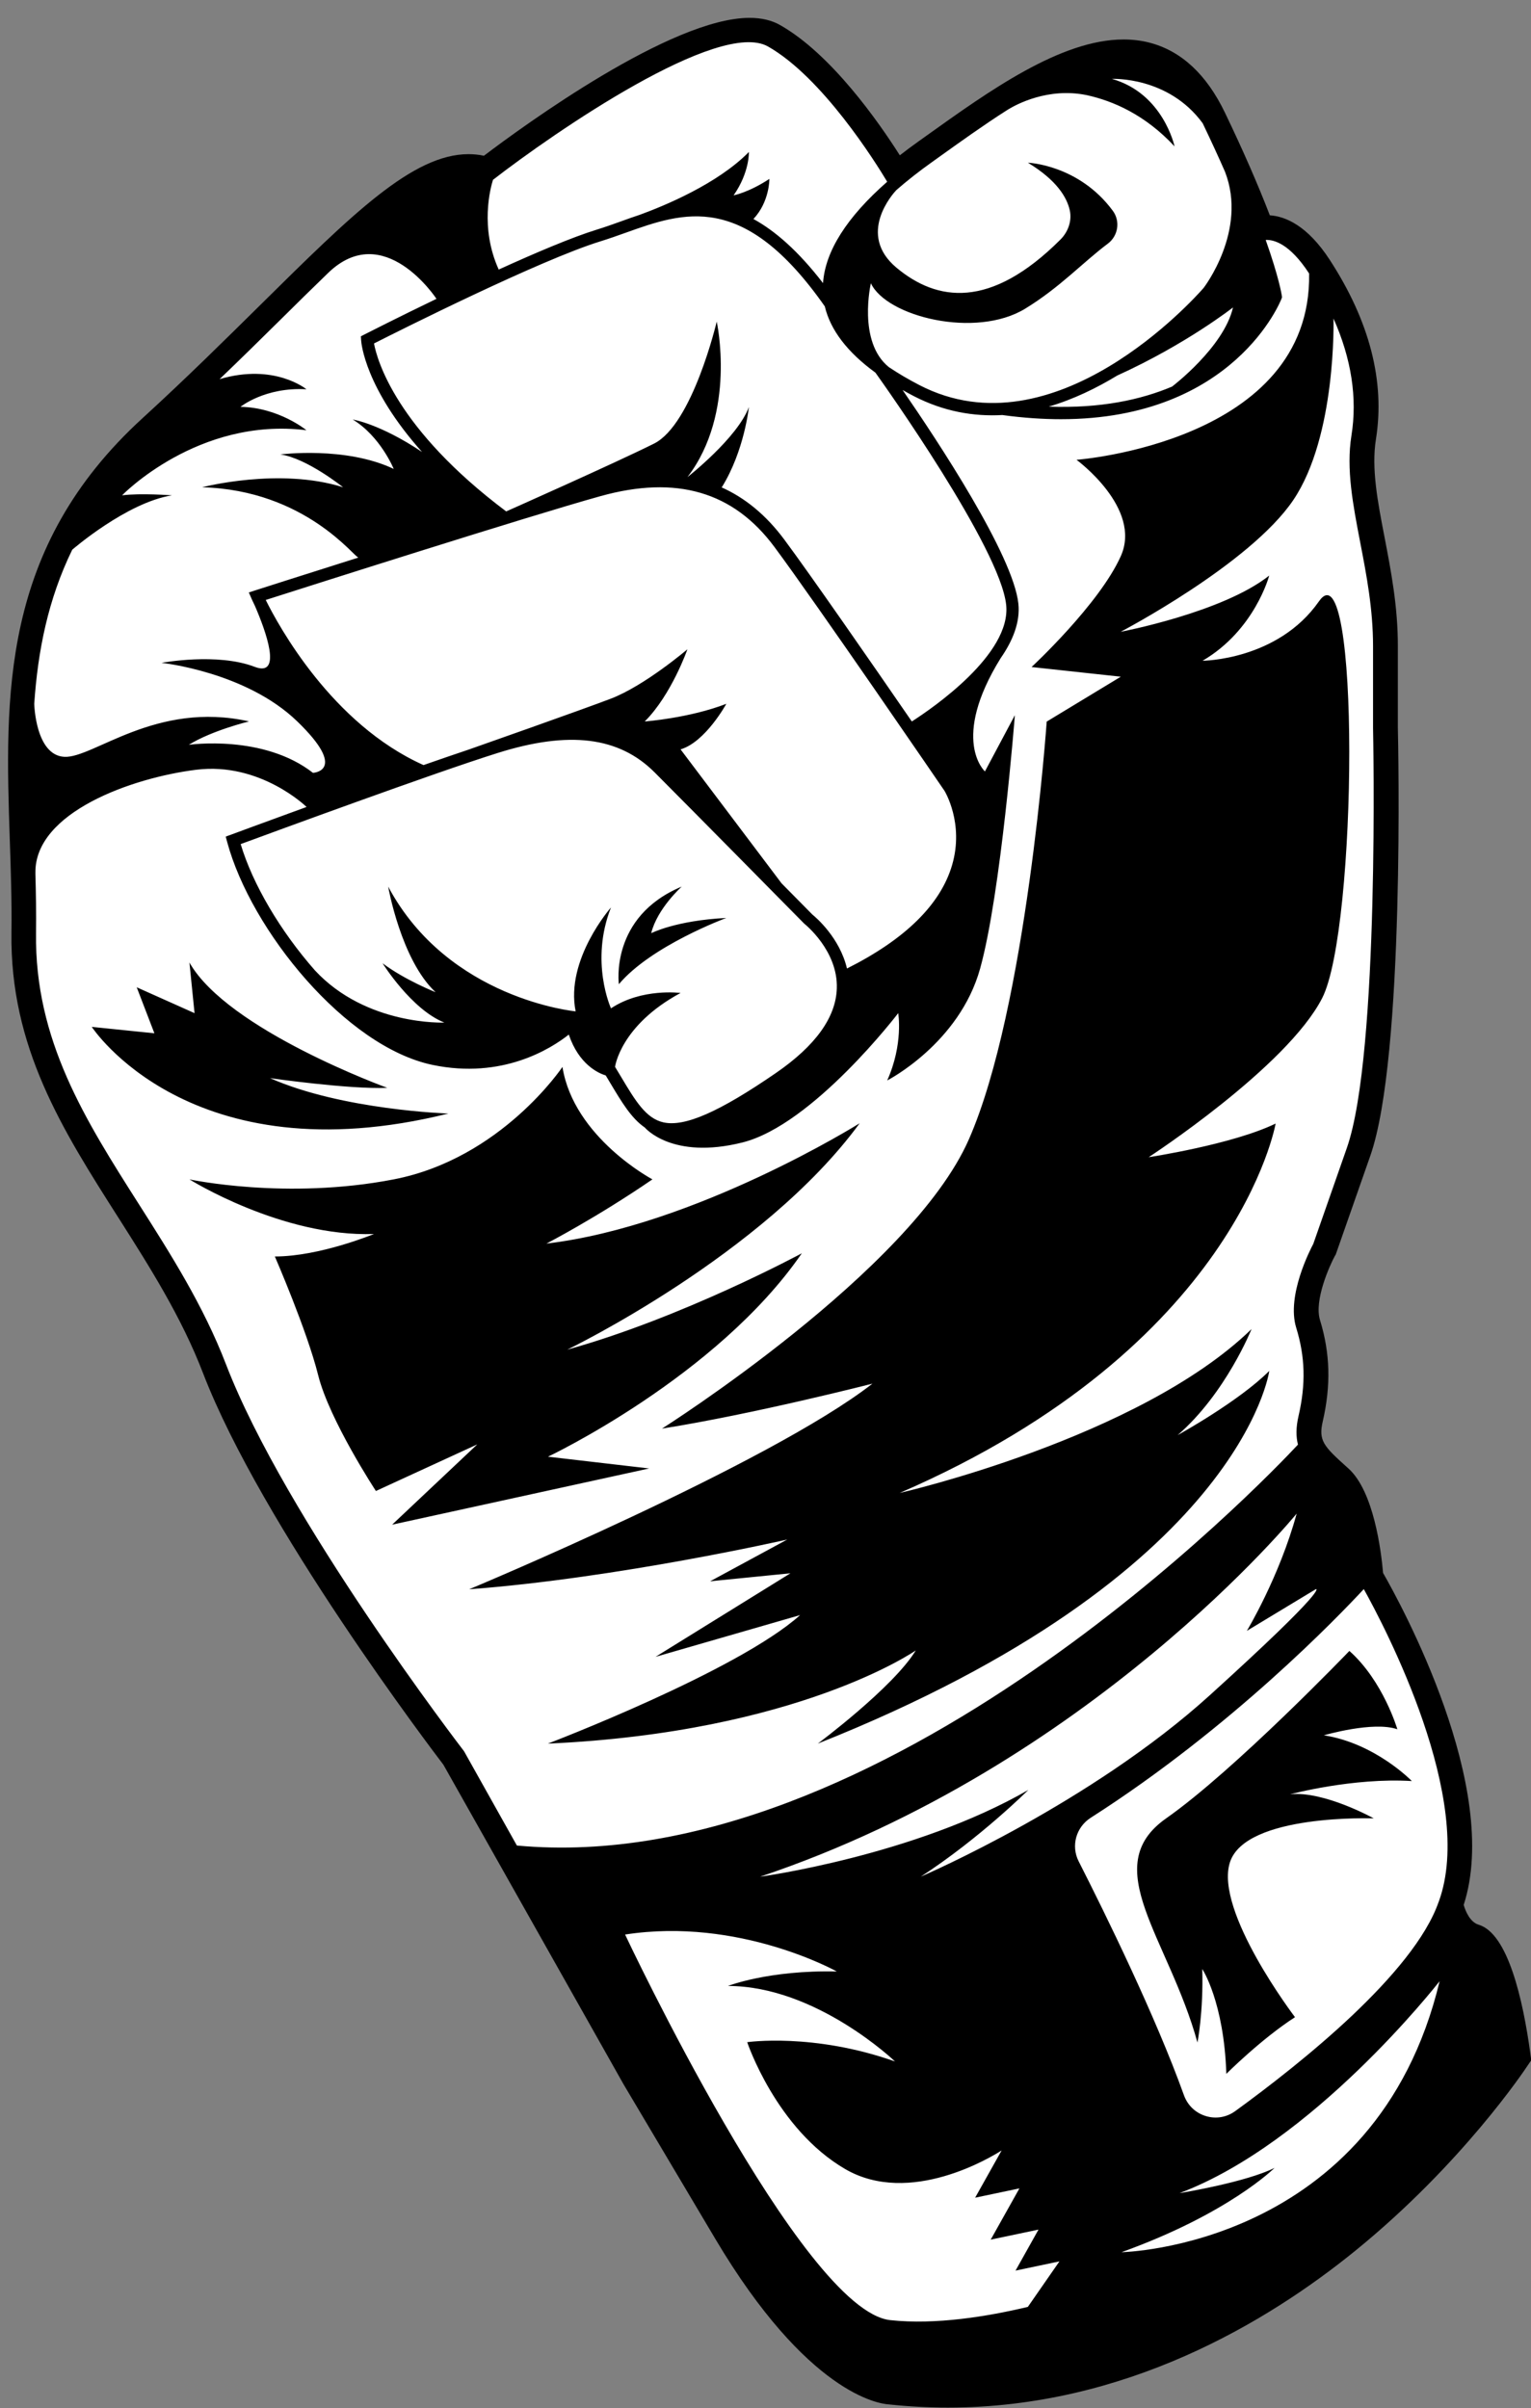 <?xml version="1.0" encoding="UTF-8"?><svg xmlns="http://www.w3.org/2000/svg" xmlns:xlink="http://www.w3.org/1999/xlink" height="391.0" preserveAspectRatio="xMidYMid meet" version="1.0" viewBox="-1.3 -2.9 248.6 391.0" width="248.6" zoomAndPan="magnify"><rect x="-1.3" y="-2.9" width="248.6" height="391.0" fill="#808080" stroke="none"/><g id="change1_1"><path d="M152.64,388.03c-3.15,0-6.4-0.17-9.66-0.52c-1.58-0.1-13.2-1.74-28.14-26.89l-14.87-25.05L70.7,283.65 c-1.79-2.34-29.52-38.87-39.03-63.58c-3.51-9.14-8.69-17.29-13.7-25.18l-0.06-0.09c-9.06-14.23-17.61-27.67-17.35-46.28 c0.07-5.1-0.11-10.38-0.27-15.04c-0.77-23.29-1.58-47.37,21.6-68.52c7.17-6.56,13.57-12.9,19.22-18.48 c14.85-14.68,24.63-24.35,33.68-24.35c0.85,0,1.68,0.09,2.49,0.26C83.74,17.49,107.71,0,120.4,0c1.94,0,3.61,0.39,4.97,1.17 c8.31,4.71,16.01,15.74,19.44,21.15c0.95-0.74,1.94-1.48,2.95-2.2l1.33-0.95c10.26-7.34,21.88-15.66,32.05-15.66 c1.46,0,2.87,0.17,4.19,0.51c5.16,1.33,9.28,5.15,12.27,11.37c2.93,6.1,5.38,11.7,7.29,16.67c2.51,0.17,6.1,1.64,9.74,7.25 c6.47,9.95,8.99,19.74,7.49,29.11c-0.76,4.78,0.29,10.19,1.4,15.92c1.06,5.53,2.16,11.22,2.16,17.65v13.3 c0.05,2.13,1.17,53.38-4.47,69.47l-5.63,16.08l-0.1,0.14c-0.83,1.51-3.44,7.25-2.44,10.47c1.65,5.37,1.79,10.59,0.45,16.43 c-0.73,3.12,0.13,4.04,3.87,7.4l0.29,0.26c4.12,3.7,5.32,13.4,5.63,16.97c2.87,5,19.25,34.89,13.09,53.9 c0.27,0.93,0.99,2.79,2.44,3.22c4.75,1.43,7.18,12.14,8.38,20.87l0.15,1.13l-0.64,0.94c-0.41,0.62-10.55,15.86-27.89,29.96 C204.49,374.17,181.4,388.03,152.64,388.03z" fill="inherit"/></g><g id="change2_1"><path d="M152.64,385.03c-3.06,0-6.22-0.17-9.4-0.5c-0.5-0.03-11.21-0.82-25.82-25.44l-14.87-25.05l-29.34-52.04 l-0.04-0.06C72.87,281.56,44.09,244,34.46,219c-3.62-9.42-8.88-17.7-13.97-25.71l-0.06-0.09c-8.81-13.84-17.13-26.92-16.88-44.63 c0.07-5.17-0.11-10.49-0.27-15.19c-0.75-22.61-1.53-45.98,20.62-66.2c7.22-6.61,13.64-12.96,19.31-18.57 c13.81-13.65,23.76-23.49,31.57-23.49c0.9,0,1.79,0.13,2.63,0.4l0.5,0.16l0.41-0.32C81.31,23.07,107.83,3,120.4,3 c1.41,0,2.59,0.26,3.49,0.77c8.87,5.03,17.21,18.14,19.56,22.04l0.6,1l0.9-0.74c1.43-1.19,2.96-2.36,4.56-3.5l1.33-0.95 c9.89-7.08,21.1-15.1,30.3-15.1c1.21,0,2.37,0.14,3.45,0.42c4.25,1.09,7.72,4.38,10.31,9.76c3.16,6.58,5.75,12.56,7.69,17.78 l0.29,0.77l0.81-0.13c0.22-0.04,0.45-0.05,0.68-0.05c1.46,0,4.41,0.77,7.74,5.9c6.05,9.31,8.42,18.39,7.04,27 c-0.85,5.31,0.3,11.24,1.42,16.97c1.04,5.39,2.1,10.93,2.1,17.08v13.3c0.01,0.55,1.16,52.89-4.3,68.48l-5.53,15.77 c-0.68,1.26-4.13,8.14-2.69,12.8c1.49,4.84,1.61,9.57,0.39,14.87c-1.15,4.96,1.08,6.97,4.79,10.3l0.3,0.27 c2.76,2.49,4.25,9.86,4.68,15.42l0.02,0.23l0.12,0.2c2,3.43,19.34,34.08,12.88,52.37l-0.09,0.27l0.06,0.28 c0.25,1.15,1.31,4.98,4.64,5.97c2.29,0.69,4.87,8.25,6.26,18.39c-0.48,0.73-10.36,15.54-27.3,29.31 C202.98,371.53,180.52,385.03,152.64,385.03z" fill="#FFF"/></g><g id="change1_2"><path d="M245.2,330.78c-0.41-2.98-2.66-17.92-6.97-19.22c-2.82-0.84-3.75-4.29-3.95-5.22c6.66-18.85-11.15-50.1-12.96-53.21 c-0.14-1.8-1.11-12.58-5.01-16.09l-0.29-0.26c-3.66-3.29-5.51-4.95-4.49-9.34c1.26-5.48,1.13-10.37-0.41-15.39 c-1.43-4.62,2.61-12.06,2.66-12.13l5.54-15.81c5.48-15.64,4.41-66.66,4.36-68.81V102c0-6.25-1.08-11.86-2.12-17.27 c-1.15-5.93-2.22-11.54-1.41-16.62c1.42-8.85-1-18.18-7.19-27.7c-4.03-6.2-7.68-6.58-9.43-6.29c-1.65-4.43-4.1-10.31-7.73-17.86 c-2.72-5.67-6.41-9.13-10.96-10.3c-10.19-2.61-23.15,6.66-34.58,14.84l-1.33,0.95c-1.67,1.19-3.2,2.37-4.62,3.55 c-2.31-3.84-10.8-17.22-19.92-22.39C114.1-2.93,82.02,21.27,77.72,24.57C68.9,21.8,58.34,32.25,42.51,47.9 c-5.67,5.61-12.1,11.97-19.28,18.54C0.73,86.97,1.52,110.58,2.28,133.41c0.17,4.97,0.34,10.11,0.27,15.14 c-0.25,18.01,8.15,31.21,17.04,45.18c5.08,8,10.34,16.27,13.94,25.63c9.55,24.81,37.54,61.5,38.84,63.19l29.32,52l14.87,25.05 c14.98,25.22,26.18,25.9,26.58,25.92c3.23,0.34,6.39,0.51,9.5,0.51c27.88,0,50.39-13.25,64.9-25.04 c17.43-14.17,27.4-29.38,27.5-29.53l0.21-0.31L245.2,330.78z M100.2,311.22c18.53-2.87,34.38,6,34.38,6 c-11.02-0.26-17.68,2.35-17.68,2.35c14.35,0,27.13,12.26,27.13,12.26c-13.3-4.7-24-3.13-24-3.13s4.7,14.08,15.91,20.6 c10.5,6.11,23.75-1.96,25.4-3.02l-4.3,7.67l7.19-1.51l-4.66,8.32l7.76-1.63l-3.73,6.66l7.13-1.5l-5.13,7.39 c-6.5,1.55-14.97,2.95-22.35,2.15C128.9,372.26,100.2,311.22,100.2,311.22z M195.16,272.35c-19.25,17.46-46.11,29.11-46.94,29.47 c9.61-6.25,17.46-14.08,17.46-14.08c-18.52,10.69-43.56,14.09-43.56,14.09c53.74-18,87.13-58.96,87.13-58.96 c-2.81,10.3-8.09,19.04-8.09,19.04l11.22-6.78C212.38,255.13,214.73,254.61,195.16,272.35z M205.66,349.11 c-4.54,2.28-14.79,4-15.43,4.1c21.57-8.11,41.6-33.62,42.23-34.41c-10.37,43.22-51.65,44-51.65,44 C198.23,356.54,205.66,349.11,205.66,349.11z M232.31,305.92l-0.01,0.01c-2.02,5.81-7.64,12.38-14.06,18.46 c-6.43,6.07-13.68,11.66-18.98,15.51c-1.4,1.01-3.14,1.3-4.78,0.79c-1.66-0.51-2.94-1.74-3.53-3.37 c-4.63-12.89-12.7-29.33-17.1-37.99c-1.27-2.5-0.43-5.54,1.96-7.07c22.87-14.62,40.21-32.68,44.34-37.13 C223.52,261.18,238.38,289.38,232.31,305.92z M198.91,47.02c-1.47,6.46-9.89,12.85-9.89,12.85l0,0c-5.07,2.15-11.62,3.56-20.03,3.26 c4.02-1.19,7.79-3.02,11.17-5.08l-0.01,0.01C191.3,53,198.91,47.02,198.91,47.02z M150.09,23.38l1.34-0.96 c3.47-2.48,7.08-5.07,10.69-7.37c0,0,0,0,0,0c0,0,0.03-0.02,0.05-0.03c0.08-0.05,0.16-0.1,0.25-0.16c1.26-0.77,6.48-3.63,12.8-2.3 c4.16,0.92,9.39,3.13,14.2,8.31c0,0-1.83-8.61-10.17-10.96c0,0,9.15-0.46,14.75,7.22c0,0,0,0,0,0c0,0,0,0,0,0.01 c1.37,2.86,2.56,5.45,3.61,7.84c3.72,9.58-3.47,18.87-3.47,18.87l-0.07,0.08c-1.45,1.65-24.16,27.03-46.06,15.71 c-1.84-0.95-3.49-1.93-4.97-2.92c-5.14-4.13-2.93-13.63-2.93-13.63c2.54,5.44,17.02,9.03,25.04,4.14 c5.64-3.44,9.38-7.53,13.44-10.57c1.68-1.26,2.05-3.65,0.8-5.34c-5.55-7.51-13.78-7.8-13.78-7.8c4.68,2.84,6.32,5.62,6.79,7.7 c0.39,1.73-0.26,3.53-1.51,4.78c-11.41,11.4-20.07,10.03-26.62,4.57c-6.52-5.44-0.54-12.06-0.04-12.59 C145.97,26.46,147.91,24.93,150.09,23.38z M97.91,160.83c0,0-3.47-7.58,0-16.38c0,0-7.44,8.44-5.74,16.87c0,0,0,0,0,0l-0.01,0.01 c0,0,0-0.01,0.01-0.01c0,0-20.66-1.94-30.44-20.26c0,0,2.09,11.93,7.7,17.15c0,0-4.96-1.96-8.61-4.7c0,0,4.7,7.53,10.04,9.63 c0,0-12.66,0.55-21.03-8.48c-5.59-6.36-10.09-13.95-12.05-20.5c5.11-1.88,31.33-11.53,41.72-14.79c11.6-3.65,19.7-2.65,25.49,3.14 c6.18,6.19,24.07,24.34,24.25,24.52l0.1,0.09c0.05,0.04,5.44,4.34,5.24,10.46c-0.14,4.71-3.47,9.33-9.89,13.75 c-9.16,6.3-14.78,8.78-18.24,8.02c-2.87-0.63-4.57-3.49-6.93-7.44c-0.3-0.51-0.62-1.04-0.95-1.58c0,0,0,0,0,0 c0,0,0.86-6.72,10.64-12C109.2,158.34,102.94,157.49,97.91,160.83z M96.21,77.66c12.33-3.43,21.57-0.73,28.23,8.24 c6.7,9.01,27.43,39.32,27.61,39.59c0.04,0.05,3.24,5.28,1.25,12.07c-1.87,6.41-7.62,12.06-17.07,16.8 c-1.19-5.03-5.07-8.32-5.62-8.76c-0.31-0.32-2.3-2.33-5.05-5.12l0.04,0.04l-16.39-21.74c4.05-1.2,7.43-7.4,7.43-7.4 c-6,2.33-13.25,2.87-13.25,2.87c4.35-4.34,6.93-11.72,6.93-11.72s-6.93,5.91-12.42,8.01c-4.56,1.75-22.84,8.19-23,8.24 c-2.21,0.74-4.74,1.61-7.43,2.55c-14.87-6.65-23.56-22.64-25.62-26.81C48.58,92.37,84.42,80.94,96.21,77.66z M146.76,114.25 c-6.72-9.77-16.49-23.86-20.71-29.54c-2.95-3.97-6.37-6.79-10.26-8.51c0.06,0.01,0.11,0.03,0.11,0.03c3.69-5.95,4.4-13.04,4.4-13.04 c-1.83,5-9.97,11.38-9.97,11.38c8.03-10.49,4.75-25.25,4.75-25.25S111.16,66,104.9,69.13c-6.22,3.11-23.75,10.9-24,11.01 c0,0-0.01,0-0.01,0C63.03,66.73,59.93,55.58,59.43,52.87c4.1-2.08,26.95-13.55,36.76-16.58c1.36-0.42,2.74-0.91,4.08-1.39 c9.43-3.37,19.19-6.86,32.36,11.95c0.91,3.84,3.66,7.44,8.22,10.76c1.41,1.97,20.26,28.48,21.23,37.71 C162.92,103.33,150.11,112.1,146.76,114.25z M78.75,26.3c9.96-7.72,36.7-26.15,44.66-21.65c8.82,5.01,17.41,18.72,19.35,21.96 c-6.57,5.77-10.06,11.28-10.42,16.46c-4.01-5.2-7.76-8.47-11.3-10.41l0,0c2.64-2.81,2.59-6.51,2.59-6.51 c-3.38,2.22-5.81,2.67-5.81,2.67c2.62-3.76,2.48-7.04,2.48-7.04c-5.08,5.18-13.75,8.75-17.67,10.18c-1.03,0.34-2.04,0.7-3.03,1.06 c-1.37,0.49-2.67,0.96-3.98,1.36c-3.98,1.23-9.93,3.75-15.94,6.49C76.59,34.06,78.34,27.6,78.75,26.3z M43.92,49.33 c2.81-2.78,5.48-5.42,8-7.85c9.11-8.91,17.65,4.14,17.65,4.14l0.01,0c-6.33,3.05-11.24,5.56-11.7,5.79l-0.58,0.3l0.04,0.65 c0.02,0.41,0.61,7.74,9.89,18.13c-6.87-4.6-11.25-5.27-11.25-5.27c4.5,2.74,6.65,8.02,6.65,8.02c-7.83-3.72-18.41-2.35-18.41-2.35 c4.29,0.59,10.19,5.33,10.19,5.33c-10.37-3.28-22.89,0-22.89,0c16.82,0.46,24.83,11.53,25.39,11.41 c-9.35,2.96-16.59,5.27-16.76,5.33l-1.05,0.34l0.02,0.03c0-0.01-0.02-0.04-0.02-0.04s0.02,0.04,0.04,0.09l0.4,0.92 c0.05,0.11,0.25,0.56,0.58,1.24c1.71,3.96,4.52,11.59-0.06,9.84c-6.13-2.35-15.13-0.65-15.13-0.65s13.7,1.43,22.04,9.51 c8.35,8.07,2.56,8.35,2.56,8.35s0,0.01,0,0.01c-8.09-6.32-20.17-4.56-20.17-4.56c3.78-2.35,9.78-3.8,9.78-3.8 c-15.13-3.4-25.3,6.01-30,5.75c-4.7-0.26-4.88-8.62-4.88-8.62l0,0c0.59-8.58,2.23-16.94,6.17-25.01c0.06-0.05,8.84-7.66,16.19-8.83 c0,0-5.09-0.39-8.1,0c0,0,12.34-12.76,29.94-10.57c0,0-4.48-3.69-10.71-3.8c0,0,3.99-3.24,10.71-2.85c0,0-5.17-4.28-14.09-1.65 c0,0-0.01,0.01-0.02,0.01C37.76,55.41,40.95,52.26,43.92,49.33z M74.08,281.51L74,281.39c-0.29-0.38-28.98-37.74-38.6-62.75 c-3.67-9.54-8.99-17.9-14.13-25.98c-8.72-13.71-16.96-26.67-16.72-44.08c0.04-3.17-0.01-6.38-0.1-9.56c0-0.08,0-0.15,0-0.23 c-0.1-9.79,15.66-15.4,26.1-16.7c10.43-1.3,17.93,6.04,17.93,6.04c0,0,0,0,0,0c-6.92,2.52-12.15,4.45-12.27,4.5l-0.86,0.31 l0.24,0.89c3.86,14.33,19.27,33.27,33.37,36.19c11.3,2.35,19.18-2.62,22.1-4.93c1.63,4.84,4.79,6.27,6,6.64 c0.25,0.42,0.49,0.82,0.73,1.22c1.86,3.11,3.43,5.74,5.61,7.23c0,0,0,0,0,0c0,0,4.38,5.3,15.85,2.43s25.3-21,25.3-21 s0.86,5.03-1.79,10.93c0,0,11.7-5.98,15.09-18.17c3.39-12.19,5.64-41.14,5.64-41.14l-4.86,9.13c0,0-5.67-5.11,2.56-18.4 c1.94-2.79,3.19-5.82,2.87-8.84c-0.83-7.86-13.08-26.4-18.8-34.69c0.59,0.34,1.19,0.66,1.82,0.99c4.86,2.51,9.74,3.34,14.43,3.07 v0.01c3.38,0.46,6.53,0.67,9.46,0.67c28.16,0,35.73-19.33,35.81-19.55l0.09-0.24l-0.03-0.25c-0.03-0.2-0.46-2.97-2.62-9.07 c1.29-0.06,3.88,0.57,7.05,5.45c0,0,0,0,0,0.01c0,0,0,0,0,0c0.47,27.41-37.77,30.24-37.77,30.24s10.7,7.83,7.19,15.65 c-3.51,7.83-14.49,18-14.49,18l14.49,1.57l-12.03,7.29c0,0-3.25,46.45-12.64,67.84c-9.39,21.39-49.83,46.96-49.83,46.96 c14.87-2.35,34.17-7.3,34.17-7.3c-16.7,13.04-65.48,33.39-65.48,33.39c24.26-1.83,51.65-8.08,51.65-8.08l-12.52,6.78l13.04-1.3 l-21.91,13.57l23.48-6.78c-10.17,9.13-40.96,20.87-40.96,20.87c40.7-1.83,59.74-15.13,59.74-15.13c-3.65,6-15.91,15.13-15.91,15.13 c68.87-27.39,73.31-60.52,73.31-60.52c-4.93,4.95-14.88,10.43-14.88,10.43c7.83-6.78,12-17.22,12-17.22 c-18.26,17.74-57.13,26.61-57.13,26.61c54.78-23.74,61.04-59.98,61.04-59.98c-7.04,3.41-20.61,5.46-20.61,5.46 s22.43-14.61,28.17-25.83s6.17-74.03-0.52-64.43c-6.69,9.59-18.9,9.65-18.9,9.65c8.49-4.96,10.82-13.83,10.82-13.83 c-7.56,6-24.12,9.13-24.12,9.13s20.98-10.96,28.03-21.39c7.03-10.42,6.53-29.41,6.53-29.48c2.91,6.54,3.89,12.91,2.91,19.02 c-0.87,5.43,0.25,11.2,1.42,17.3c1.03,5.33,2.09,10.84,2.09,16.9v13.33c0.01,0.52,1.11,52.82-4.25,68.12l-5.45,15.58 c-0.47,0.89-4.38,8.4-2.78,13.61c1.46,4.73,1.58,9.16,0.38,14.35c-0.43,1.86-0.42,3.35-0.09,4.64 c-5.39,5.78-67.42,70.61-126.83,65.1L74.08,281.51z M104.44,148.63c0.98-4.01,4.96-7.57,4.96-7.57 c-11.74,4.89-10.21,15.85-10.21,15.85c5.25-6.26,17.45-10.76,17.45-10.76C108.39,146.57,104.44,148.63,104.44,148.63z M87.68,233.63 c0,0,27.39-12.94,41.22-33.03c0,0-19.3,10.43-38.09,15.65c0,0,31.83-15.35,47.48-36.76c0,0-26.61,16.67-50.87,19.54 c0,0,8.09-4.17,17.22-10.43c0,0-12.78-6.78-14.61-18.26c0,0-9.91,14.87-27.39,18.26c-17.48,3.39-33.18,0-33.18,0 s15.01,9.39,29.96,8.87c0,0-8.79,3.65-16.09,3.65c0,0,5.22,12,7.04,19.3c1.83,7.3,9.37,18.78,9.37,18.78l16.46-7.57l-13.83,13.04 l41.74-9.13L87.68,233.63z M71.51,177.91c0,0-17.22-0.55-28.96-5.75c0,0,12.78,1.84,19.04,1.58c0,0-25.92-9.39-32.13-20.35 l0.83,8.22l-9.39-4.2l2.87,7.47l-10.17-1.04C13.6,163.82,29.51,188.34,71.51,177.91z M188.05,292.36 c-11.15,7.83,0.39,19.37,5.09,36.39c0,0,0.98-4.89,0.78-11.93c0,0,3.52,5.28,3.91,17.02c0,0,5.67-5.67,11.15-9.2 c0,0-13.11-17.22-10.57-25.14c2.54-7.92,23.36-7.14,23.36-7.14s-8.1-4.5-13.58-3.91c0,0,10.17-2.74,19.76-2.15 c0,0-5.92-6.13-14.28-7.43c0,0,8.02-2.35,11.93-0.98c0,0-2.29-7.83-7.79-12.72C217.82,265.17,199.2,284.54,188.05,292.36z" fill="inherit"/></g></svg>
